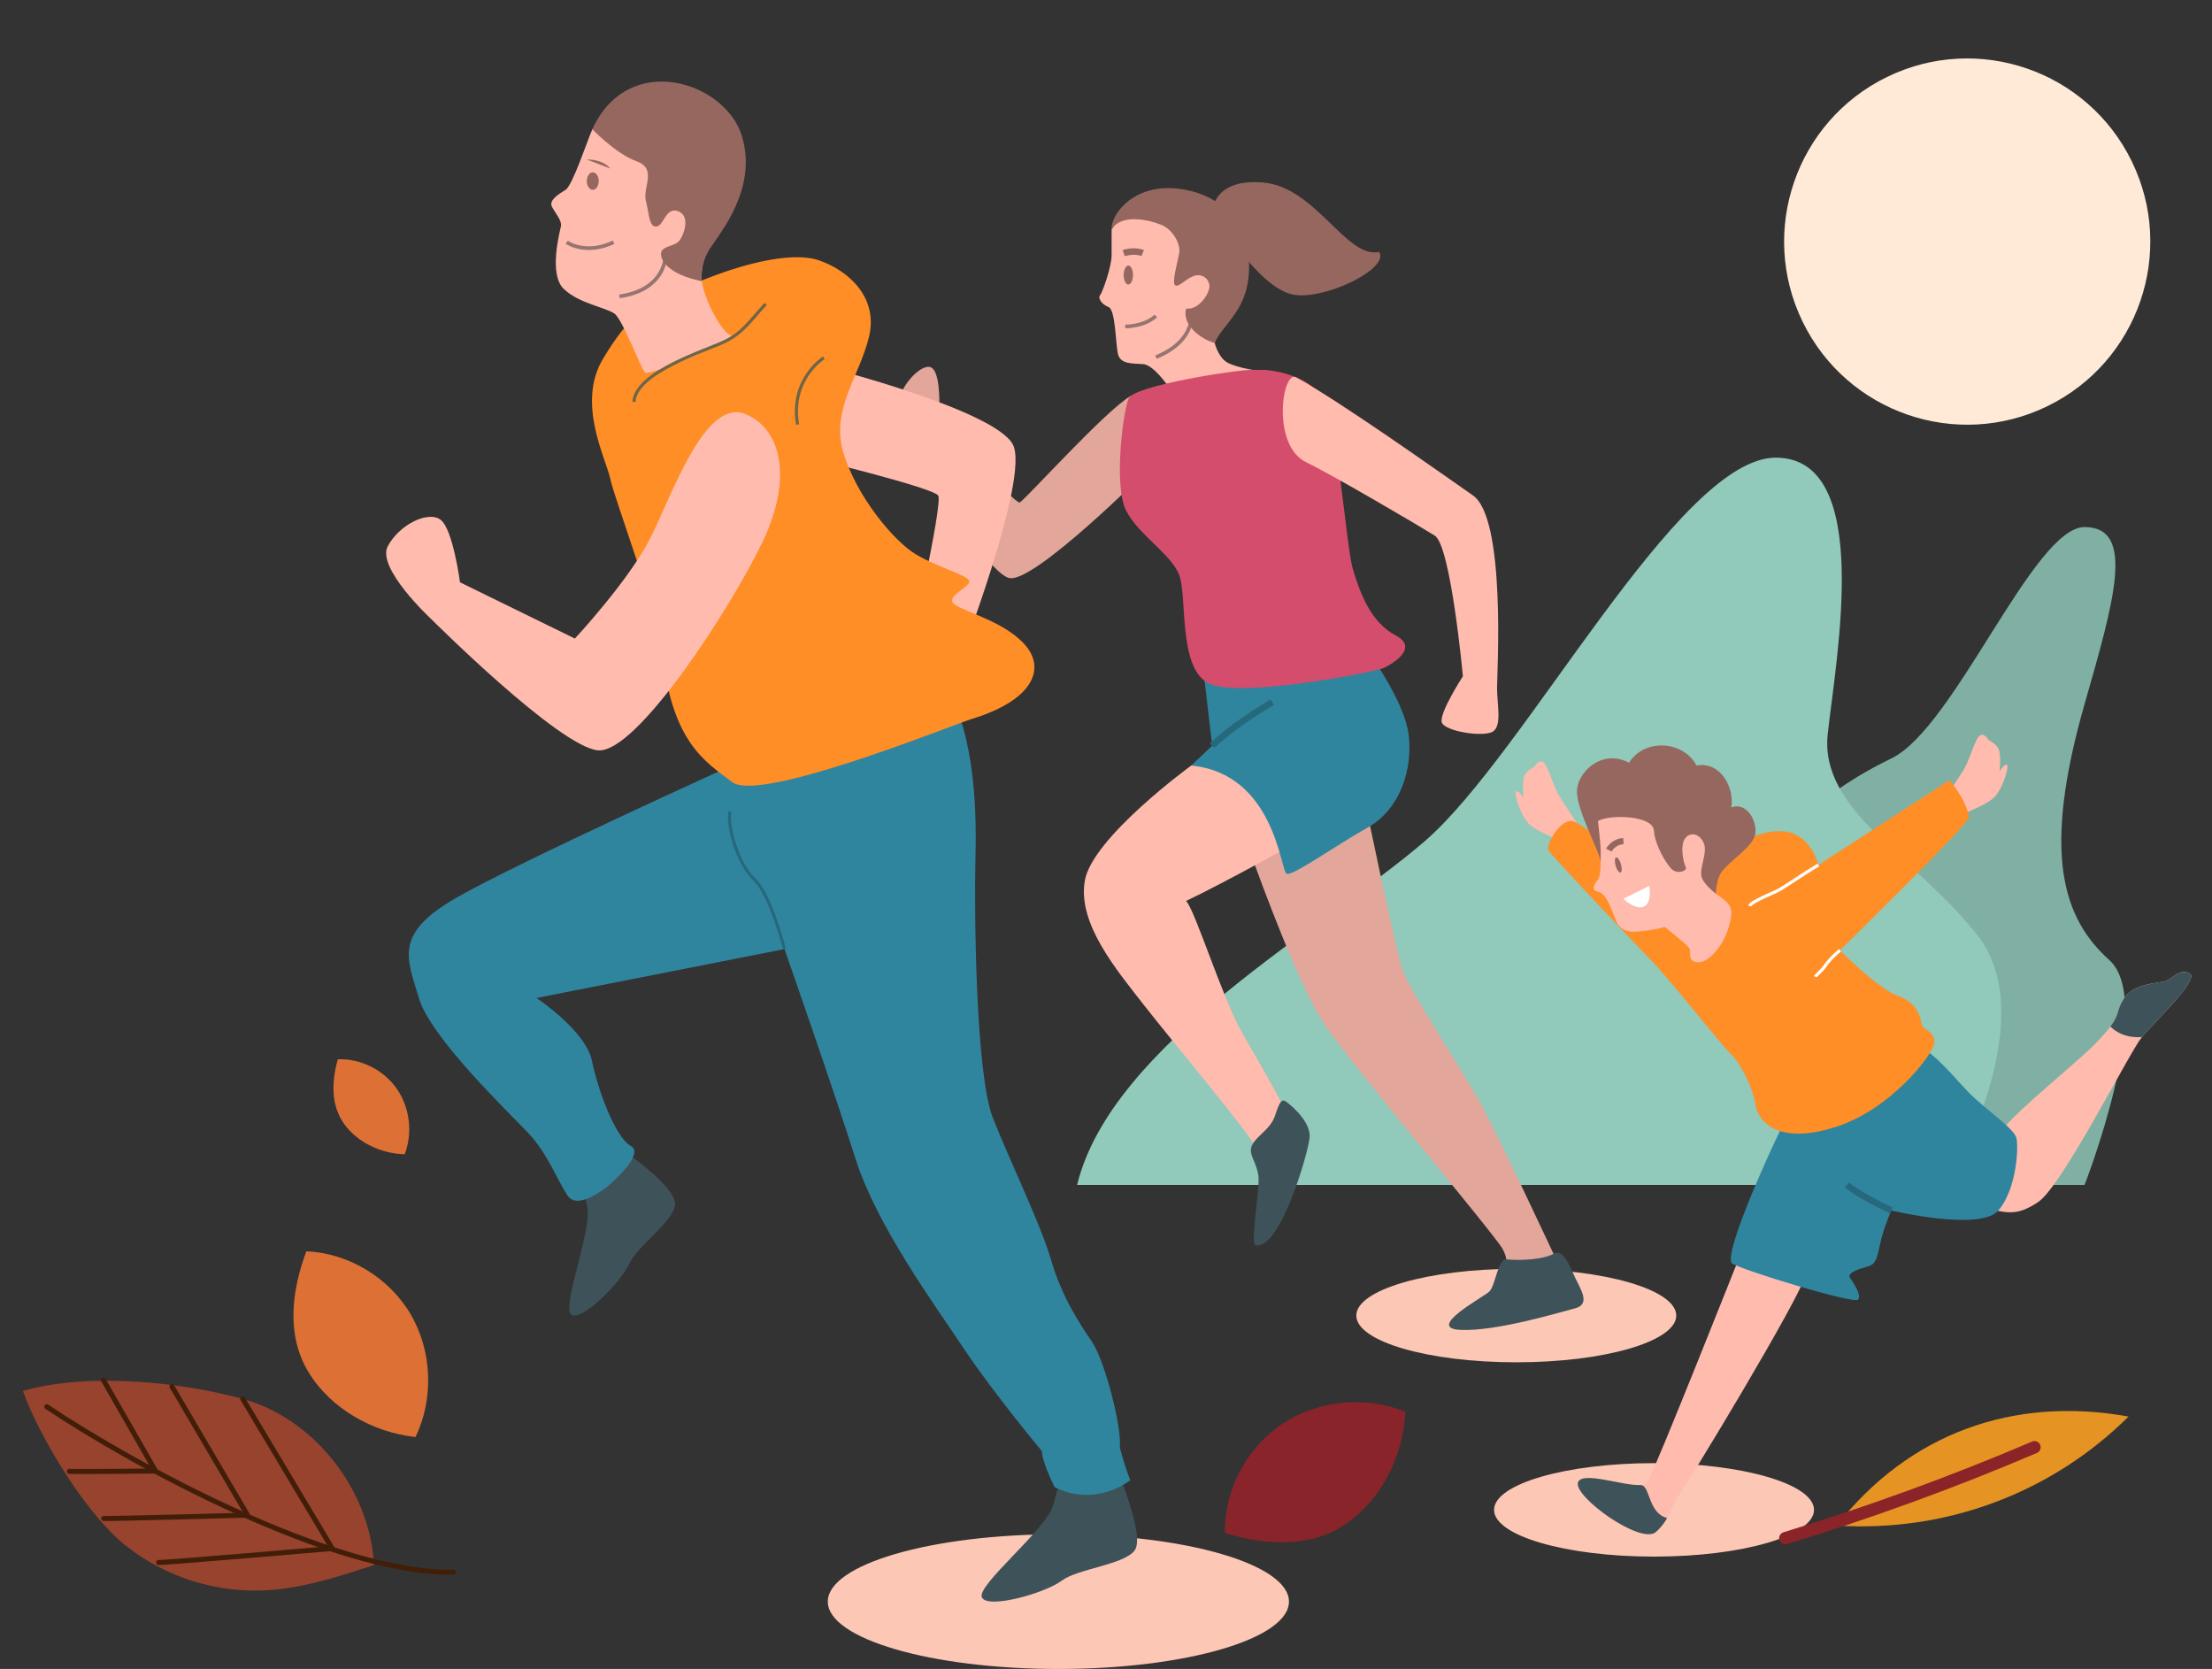 <svg width="171" height="129" fill="none" xmlns="http://www.w3.org/2000/svg"><rect width="100%" height="100%" fill="#333333" stroke="none"/><path d="M127.866 120.315c6.83 0 12.367-1.617 12.367-3.612s-5.537-3.612-12.367-3.612c-6.83 0-12.367 1.617-12.367 3.612s5.537 3.612 12.367 3.612zm-10.649-15.018c6.83 0 12.367-1.617 12.367-3.612s-5.537-3.612-12.367-3.612c-6.83 0-12.367 1.617-12.367 3.612s5.537 3.612 12.367 3.612zm-17.573 18.497c0 2.875-7.98 5.206-17.825 5.206-9.845 0-17.826-2.331-17.826-5.206 0-2.876 7.98-5.207 17.826-5.207 9.845 0 17.825 2.331 17.825 5.207z" fill="#FDC7B5"/><path d="M126.52 91.586h34.629s5.527-14.123 1.927-17.364c-3.601-3.24-5.247-8.206-1.927-19.799 2.287-7.984 3.96-13.684 0-13.684s-10.037 15.516-14.937 17.882c-4.901 2.366-12.399 7.522-13.25 17.142-.85 9.621-6.442 15.823-6.442 15.823z" fill="#7FB0A3"/><path d="M83.267 91.586h67.328s7.441-12.647 2.31-19.247c-4.739-6.098-12.271-9.622-11.611-15.613.66-5.99 3.54-21.352-4.021-21.352S117.951 58.282 110.15 65.01c-7.801 6.73-24.217 15.64-26.883 26.576z" fill="#91C9BA"/><path d="M96.408 65.198c1.26 3.54 4.021 10.981 5.941 13.922 1.92 2.94 13.082 16.142 13.802 17.402.72 1.26 0 2.22 0 2.22l4.38-.9s-4.98-10.709-6.361-13.065c-1.38-2.357-5.16-8.237-5.7-9.677-.54-1.44-2.82-12.542-2.82-12.542l-9.242 2.64z" fill="#E3A69A"/><path d="M97.6 57.277l-5.513 1.895s-7.62 5.546-8.22 8.876c-.601 3.33 2.46 6.93 4.56 9.631 2.1 2.7 8.161 9.901 8.64 10.981.48 1.08 2.522-1.5 2.522-2.1 0-.6-2.01-4.02-3.556-6.721-1.545-2.7-3.662-9.541-4.344-10.201 3.039-1.44 8.835-4.68 8.835-4.68l-2.923-7.681z" fill="#FFBBAD"/><path d="M96.708 88.781c.145-.867 1.472-1.368 1.86-2.55.388-1.183.54-1.32.9-1.05s1.89 1.53 1.77 2.76c-.12 1.23-2.285 8.688-4.17 8.311-.45-.09.36-4.41.21-5.4-.15-.992-.664-1.508-.57-2.071zm19.736 8.556c1.176.121 2.89-.001 3.654-.424.763-.422 1.213.884 1.663 1.828.45.945 1.215 2.07 0 2.385-1.215.315-6.121 1.8-8.866 1.666-2.746-.135 1.8-2.532 2.25-2.976.451-.444.661-2.546 1.299-2.48z" fill="#3E5359"/><path d="M106.069 50.796s2.502 3.528 2.82 5.93c.36 2.711-.66 5.831-3.12 7.212-2.46 1.38-5.82 3.78-6.301 3.6-.48-.18-.9-7.732-7.38-8.366l1.62-1.535-.72-6.18 13.081-.661z" fill="#30859E"/><path d="M93.707 57.637s1.5-1.516 4.651-3.36" stroke="#26697D" stroke-width=".503" stroke-miterlimit="10"/><path d="M87.451 30.58c-1.919 1.059-8.264 8.125-8.624 8.26-.36.135-6.221-6.215-6.211-6.978.01-.763.09-3.464-.81-3.508-.901-.045-2.521 1.89-2.34 3.195.179 1.305 6.615 12.961 8.64 13.142 2.026.18 10.397-8.17 10.397-8.17L87.45 30.58z" fill="#E3A69A"/><path d="M93.903 26.508s.285 1.216 1.095 1.576c.81.36 1.83.501 1.83.501s-4.47 5.47-5.43 5.2c-.961-.27-1.14-3.991-1.14-3.991s-1.08-1.59-1.89-1.65c-.81-.06-1.77.029-1.951-.81-.18-.84-.18-3.391-.72-3.6-.54-.21-.84-.7-.66-.905.18-.207.893-2.187.896-3.086.003-.9.003-2.01.003-2.01s.93-1.56 2.101-1.651c1.17-.09 6.721 2.58 6.661 4.98-.06 2.4-.795 5.446-.795 5.446z" fill="#FFBBAD"/><path d="M96.828 28.585s.54.022.75 0c.21-.022 3.151.188 4.501 1.929 1.35 1.74 1.95 11.642 2.52 13.531.57 1.89 1.41 4.081 3.301 5.071 1.89.99-.42 2.31-1.02 2.55-.601.24-11.252 2.4-13.532 1.11-2.28-1.29-1.56-6.721-2.19-8.341-.63-1.62-3.15-3.09-4.11-4.98-.96-1.89-.24-7.681.21-8.671.45-.99 8.418-2.223 9.57-2.199z" fill="#D44D6C"/><path d="M100.191 29.165c3.291 1.786 11.114 7.342 13.676 9.127 2.563 1.786 1.864 13.634 1.864 14.893 0 1.257.388 2.888-.311 3.354-.699.465-3.727 0-3.96-.699-.233-.699 1.63-3.571 1.63-3.571s-.931-10.094-2.174-10.87c-1.242-.777-7.827-4.644-9.938-5.669-2.71-1.316-1.854-7.144-.787-6.565z" fill="#FFBBAD"/><path d="M87.587 21.258c0 .406-.162.735-.36.735-.199 0-.36-.33-.36-.735 0-.405.161-.735.36-.735.198 0 .36.329.36.735z" fill="#96675F"/><path d="M86.867 19.562s.81-.27 1.47 0" stroke="#96675F" stroke-width=".503" stroke-miterlimit="10"/><path d="M86.987 25.233s1.44.03 2.37-.81m2.761-.21s.3 2.16-2.76 3.39" stroke="#967570" stroke-width=".284" stroke-miterlimit="10"/><path d="M85.936 17.732c.765-1.26 2.926-.72 3.826-.36.9.36 1.53 1.485 1.395 2.205s-.585 2.296-.315 2.475c.27.18.81-.494 1.44-.72.63-.225 1.17.196 1.215.75.045.556-.81 1.906-1.8 1.77-.36 1.26 1.17 2.386 2.205 2.656.676-1.575 2.745-2.565 2.656-6.12-.09-3.556-2.54-5.465-5.491-5.806-3.51-.405-5.22 2.07-5.13 3.15z" fill="#96675F"/><path d="M93.678 16.682s-.18-2.91 3.93-2.58c4.111.329 6.451 5.91 9.002 5.37.839 1.26-3.992 3.63-6.467 3.33-2.474-.3-5.235-4.77-5.235-4.77l-1.23-1.35z" fill="#96675F"/><path d="M134.678 96.627s-6.796 17.147-7.336 17.957c-.541.81-4.996-1.08-5.356 0-.36 1.08 4.861 4.861 6.031 3.825 1.171-1.035 1.216-2.205 1.755-2.835.54-.63 9.316-15.122 9.857-17.102.539-1.98-4.951-1.845-4.951-1.845zm18.227-3.331c2.115.36 2.835.855 4.68-.405 1.846-1.26 7.022-11.522 7.966-12.691.945-1.17 4.501-4.5 3.736-4.951-.765-.45-1.35.405-1.89.585-.54.18-2.475.135-3.241 1.395-.765 1.26 0 1.215-2.16 3.42-2.161 2.205-8.146 6.661-8.236 8.371-.09 1.71-.855 4.276-.855 4.276z" fill="#FFBBAD"/><path d="M167.396 75.834c-.539.18-2.475.135-3.24 1.395-.571.94-.292 1.154-1.009 2.118.461.458 1.229.895 2.441.809.991-1.205 4.455-4.462 3.698-4.907-.764-.45-1.349.405-1.89.585zm-40.547 38.952l-.002-.006c-1.309.103-4.555-1.113-4.861-.197-.36 1.08 4.861 4.861 6.031 3.825.398-.352.661-.719.862-1.076-1.478-.368-1.313-2.527-2.03-2.546z" fill="#3E5359"/><path d="M148.076 80.65c1.748.971 2.891 2.544 4.154 3.826 1.264 1.282 3.478 2.738 3.653 3.495.175.758 0 3.962-1.399 5.593-1.398 1.632-8.273 0-8.273 0s-.552 1.218-.822 2.388c-.27 1.17-.315 1.755-.99 1.936-.675.18-1.62.495-1.395.855.225.36.945 1.35.63 1.71-.315.36-8.866-2.25-9.721-2.79-.855-.541 3.42-9.946 4.5-11.837 1.081-1.89 9.663-5.176 9.663-5.176z" fill="#30859E"/><path d="M142.778 91.586s.926.805 3.434 1.978" stroke="#26697D" stroke-width=".503" stroke-miterlimit="10"/><path d="M150.182 61.95s1.171-1.71 1.62-2.453c.45-.743.811-2.115 1.148-2.543.337-.427.743.135.743.203 0 .067.765.315.878.967.112.653 0 1.485 0 1.485s.404-.607.585-.495c.18.112-.36 2.026-1.125 2.633-.765.607-1.845.9-2.138 1.17-.293.27-1.711-.967-1.711-.967zm-28.008 2.054s-1.17-1.71-1.62-2.453c-.45-.743-.81-2.115-1.148-2.542-.337-.428-.742.135-.742.202 0 .068-.765.316-.878.967-.112.653 0 1.486 0 1.486s-.405-.608-.586-.495c-.18.112.361 2.025 1.125 2.632.765.607 1.846.9 2.138 1.17.294.27 1.711-.967 1.711-.967z" fill="#FFBBAD"/><path d="M134.092 65.36s2.296-1.453 4.141-1.047c1.845.405 2.34 2.543 2.34 2.543l10.126-6.549s1.228 1.345 1.53 2.84c.09.446-9.991 10.302-9.991 10.302s2.925 2.97 4.456 3.51c1.53.54 1.8 1.71 1.845 2.161.044.45 1.125.63.99 1.53s-3.376 5.131-7.696 6.481c-4.32 1.35-5.899-.36-6.122-1.755-.224-1.394-1.221-3.285-1.87-3.87s-4.789-5.832-6.05-7.124c-1.26-1.292-7.921-8.313-8.1-8.673-.181-.36.831-2.358 1.845-2.251 1.013.108 6.931 5.67 7.921 5.535.99-.135 3.24-2.677 4.635-3.634z" fill="#FF8E27"/><path d="M132.623 70.359s-.151-2.22.51-3.03c.66-.81 1.92-1.59 2.43-2.49.51-.9-.352-2.941-1.721-2.431.251-1.53-.829-3.57-2.689-3.24-1.05-1.951-4.051-2.101-5.221-.21-2.1-1.14-4.11.78-4.021 2.34.09 1.56 1.708 4.44 1.829 5.28.122.84.721-2.91.721-2.91l2.461.66s1.05 3.54 2.55 3.72c1.5.181 3.151 2.31 3.151 2.31z" fill="#96675F"/><path d="M132.713 69.128s-.99-.72-1.171-1.35c-.179-.63.42-1.77.21-2.49-.21-.72-.959-1.08-1.44-.54-.48.54-.18 1.92 0 2.25.18.33-.69.63-1.14.12-.45-.51-1.23-1.8-1.32-2.94-.09-1.14-3.36-1.26-4.32-.72 0 0 .21 1.74.21 2.37 0 .63.03 1.89-.21 2.16-.24.27-.601.84 0 .93.6.09 1.02 1.32 1.2 1.74.18.42.33 1.47 1.8 1.35 1.47-.119 2.161-.36 2.161-.36s1.68 1.321 1.89 1.62c.21.301-.21 1.05.66 1.11.87.06 2.01-1.35 2.4-2.73.39-1.38.27-1.71-.93-2.52z" fill="#FFBBAD"/><path d="M125.497 69.466l2.002-.99s.248 1.305-.427 1.598c-.676.292-1.575-.608-1.575-.608z" fill="#fff"/><path d="M125.308 66.796c.094.322.079.61-.035.642-.113.034-.281-.2-.375-.523-.094-.322-.079-.61.035-.642.113-.033.281.2.375.523z" fill="#96675F"/><path d="M124.372 65.708s.337-.653 1.125-.698" stroke="#96675F" stroke-width=".475" stroke-miterlimit="10"/><path d="M140.573 66.856c-1.239.74-2.519 1.637-2.999 1.908-.48.272-2.186.912-2.319 1.258m6.984 3.428c-.473.382-.946.899-1.171 1.237-.225.337-.675.675-.72.81" stroke="#fff" stroke-width=".24" stroke-miterlimit="10"/><path d="M158.279 31.394c7.025-3.425 9.944-11.897 6.519-18.923-3.425-7.026-11.897-9.945-18.923-6.52-7.025 3.425-9.945 11.897-6.519 18.923 3.425 7.026 11.897 9.945 18.923 6.52z" fill="#FFEAD7"/><path d="M48.627 89.246s3.736 2.61 3.555 3.915c-.18 1.305-2.97 3.195-3.555 4.545s-3.646 4.456-4.455 3.916c-.81-.541 1.665-6.661 1.215-8.416-.45-1.755-.54-2.16-.54-2.16l3.78-1.8zm37.717 24.349s2.212 5.141 1.365 6.251c-.847 1.109-4.405 1.399-5.65 2.339-1.242.94-5.684 2.21-6.15 1.289-.466-.921 5.008-5.276 5.508-7.13.5-1.853.628-2.274.628-2.274l4.299-.475z" fill="#3E5359"/><path d="M73.695 54.006c1.71 4.14 1.8 8.821 1.71 12.511-.09 3.69 0 16.472 1.35 19.893 1.35 3.42 3.69 8.19 4.501 10.981.81 2.79 2.16 4.861 3.15 6.301.99 1.44 2.34 6.661 2.161 8.191.54 1.98.81 2.52.81 2.52s-2.61 2.161-5.85.54c-.99-1.98-.99-2.79-.99-2.79s-3.69-4.411-6.031-7.921c-2.34-3.511-6.75-9.541-8.372-14.672-1.62-5.13-5.49-16.202-5.49-16.202l-19.172 3.78s3.812 2.521 4.29 4.861c.48 2.34 1.83 5.941 3 6.571 1.17.63-1.71 3.06-1.71 3.06s-2.34 1.98-3.15.81c-.811-1.17-1.531-3.24-3.061-4.86S33.28 80.2 32.38 77.14c-.9-3.06-1.981-4.951 2.88-7.74 4.86-2.791 21.783-10.443 21.783-10.443l16.651-4.95z" fill="#30859E"/><path d="M56.413 62.738c-.18 1.215.63 4.05 1.89 5.22 1.26 1.17 2.34 5.4 2.34 5.4" stroke="#26697D" stroke-width=".24" stroke-miterlimit="10"/><path d="M64.677 28.585s12.246 3.186 13.619 5.766c1.373 2.581-4.393 17.408-4.393 17.408l-3.734-.714s2.745-12.136 2.361-12.74c-.384-.604-9.667-2.855-9.667-2.855l1.814-6.865z" fill="#FFBBAD"/><path d="M52.963 22.233c3.885-1.752 8.161-2.88 10.381-2.1 2.22.78 4.56 2.82 3.84 5.88-.72 3.06-3 5.64-1.98 9 1.02 3.361 3.9 6.842 5.641 7.862 1.74 1.02 4.02 1.592 4.08 2.056.06.464-1.92 1.184-1.14 1.784.78.6 4.141 1.38 5.641 3.36 1.241 1.638.551 4.02-4.38 5.522-1.381.42-16.288 6.48-18.435 4.86-2.148-1.62-4.674-3.071-5.448-10.2-.3-2.76-3.661-11.702-3.99-13.262-.33-1.56-2.61-5.82-.57-9.241 2.04-3.421 3.3-4.141 6.36-5.521z" fill="#FF8E27"/><path d="M45.792 9.991c-.382.844-1.53 4.35-2.07 4.68-.54.33-1.32.81-1.05 1.32.27.511.78 1.05.69 1.501-.09.45-.961 3.69.21 4.83 1.17 1.14 3.27 1.44 3.93 1.92.66.48 2.04 4.26 2.37 4.561.33.3 7.382-2.73 6.691-2.85-.69-.12-2.154-2.76-2.322-4.35-.168-1.59 1.602-6.391 1.662-8.192.06-1.8-9.86-3.973-10.111-3.42z" fill="#FFBBAD"/><path d="M51.44 19.803s.023 2.588-3.555 3.105m-4.073-4.186s1.44 1.036 3.623 0" stroke="#967570" stroke-width=".284" stroke-miterlimit="10"/><path d="M46.287 13.997c0 .373-.206.674-.462.674-.255 0-.462-.302-.462-.674 0-.373.207-.676.462-.676s.462.303.462.676zm-.923-1.666s1.208-.06 1.808.69l-1.808-.69z" fill="#96675F"/><path d="M57.653 32.014c2.647 1.102 3.71 4.8 1.31 9.84-2.4 5.041-9.721 16.382-12.722 16.143-3-.24-12.961-10.201-12.961-10.201s-4.2-3.9-3.3-5.581c.9-1.68 3.12-2.76 4.08-2.04.96.72 1.5 4.833 1.5 4.833l8.88 4.348s4.141-4.44 5.821-7.74c1.682-3.301 4.222-10.922 7.392-9.602z" fill="#FFBBAD"/><path d="M49.009 31.071c.113-2.319 5.639-3.999 7.024-4.675 1.386-.676 1.913-1.547 3.157-2.904m4.499 4.16s-2.636 1.647-2.032 5.162" stroke="#6E6547" stroke-width=".24" stroke-miterlimit="10"/><path d="M45.792 9.99s1.8 1.89 3.42 2.476c1.62.585.45 2.026.72 3.06.27 1.036.225 2.026.81 1.98.586-.044.72-1.575 1.71-1.17s.36 1.98 0 2.34c-.36.36-1.305.36-1.35.9-.044.54.54 1.62 3.151 2.16 0 0-.18-1.26.63-2.52s3.69-4.636 2.475-8.686c-1.265-4.218-8.776-6.66-11.566-.54z" fill="#96675F"/><path d="M1.776 107.512c1.235 3.51 4.836 9.431 7.821 11.854a16.156 16.156 0 0010.707 3.564c2.95-.116 5.801-1.042 8.608-1.96-.303-5.773-4.567-11.3-10.14-12.838-4.92-1.358-12.094-2.04-16.996-.62z" fill="#97432E"/><path d="M3.618 108.73c6.64 4.457 22.137 12.922 31.414 12.794m-29.667-7.801c.388.037 6.657-.023 6.657-.023l-4.033-7.036" stroke="#421E09" stroke-width=".389" stroke-miterlimit="10" stroke-linecap="round" stroke-linejoin="round"/><path d="M8.022 117.366c.388.037 11.115-.254 11.115-.254l-5.845-9.947" stroke="#421E09" stroke-width=".389" stroke-miterlimit="10" stroke-linecap="round" stroke-linejoin="round"/><path d="M12.268 120.769c.388.037 13.412-1.082 13.412-1.082l-6.907-11.555" stroke="#421E09" stroke-width=".389" stroke-miterlimit="10" stroke-linecap="round" stroke-linejoin="round"/><path d="M94.69 118.49c-.056-3.295 1.657-6.564 4.41-8.413 2.753-1.849 6.462-2.223 9.546-.96-.155 3.32-1.795 6.73-4.544 8.636-2.749 1.906-6.195 1.719-9.411.737z" fill="#88242A"/><path d="M26.115 81.876c1.758-.069 3.524.807 4.545 2.256 1.02 1.448 1.263 3.424.625 5.086-1.776-.044-3.616-.88-4.666-2.325-1.05-1.445-.991-3.288-.504-5.017zm-2.433 14.842c3.261.139 6.392 2.027 8.058 4.858 1.665 2.832 1.814 6.521.384 9.496-3.275-.349-6.549-2.174-8.27-5.005-1.723-2.831-1.334-6.228-.172-9.349z" fill="#DD7035"/><path d="M164.55 109.49c-5.962 5.917-14.12 8.963-22.567 8.427 5.564-7.092 13.625-10.04 22.567-8.427z" fill="#E59323"/><path d="M138.015 118.89c6.545-2 12.973-4.344 19.261-7.025" stroke="#8A2428" stroke-width=".955" stroke-miterlimit="10" stroke-linecap="round" stroke-linejoin="round"/></svg>